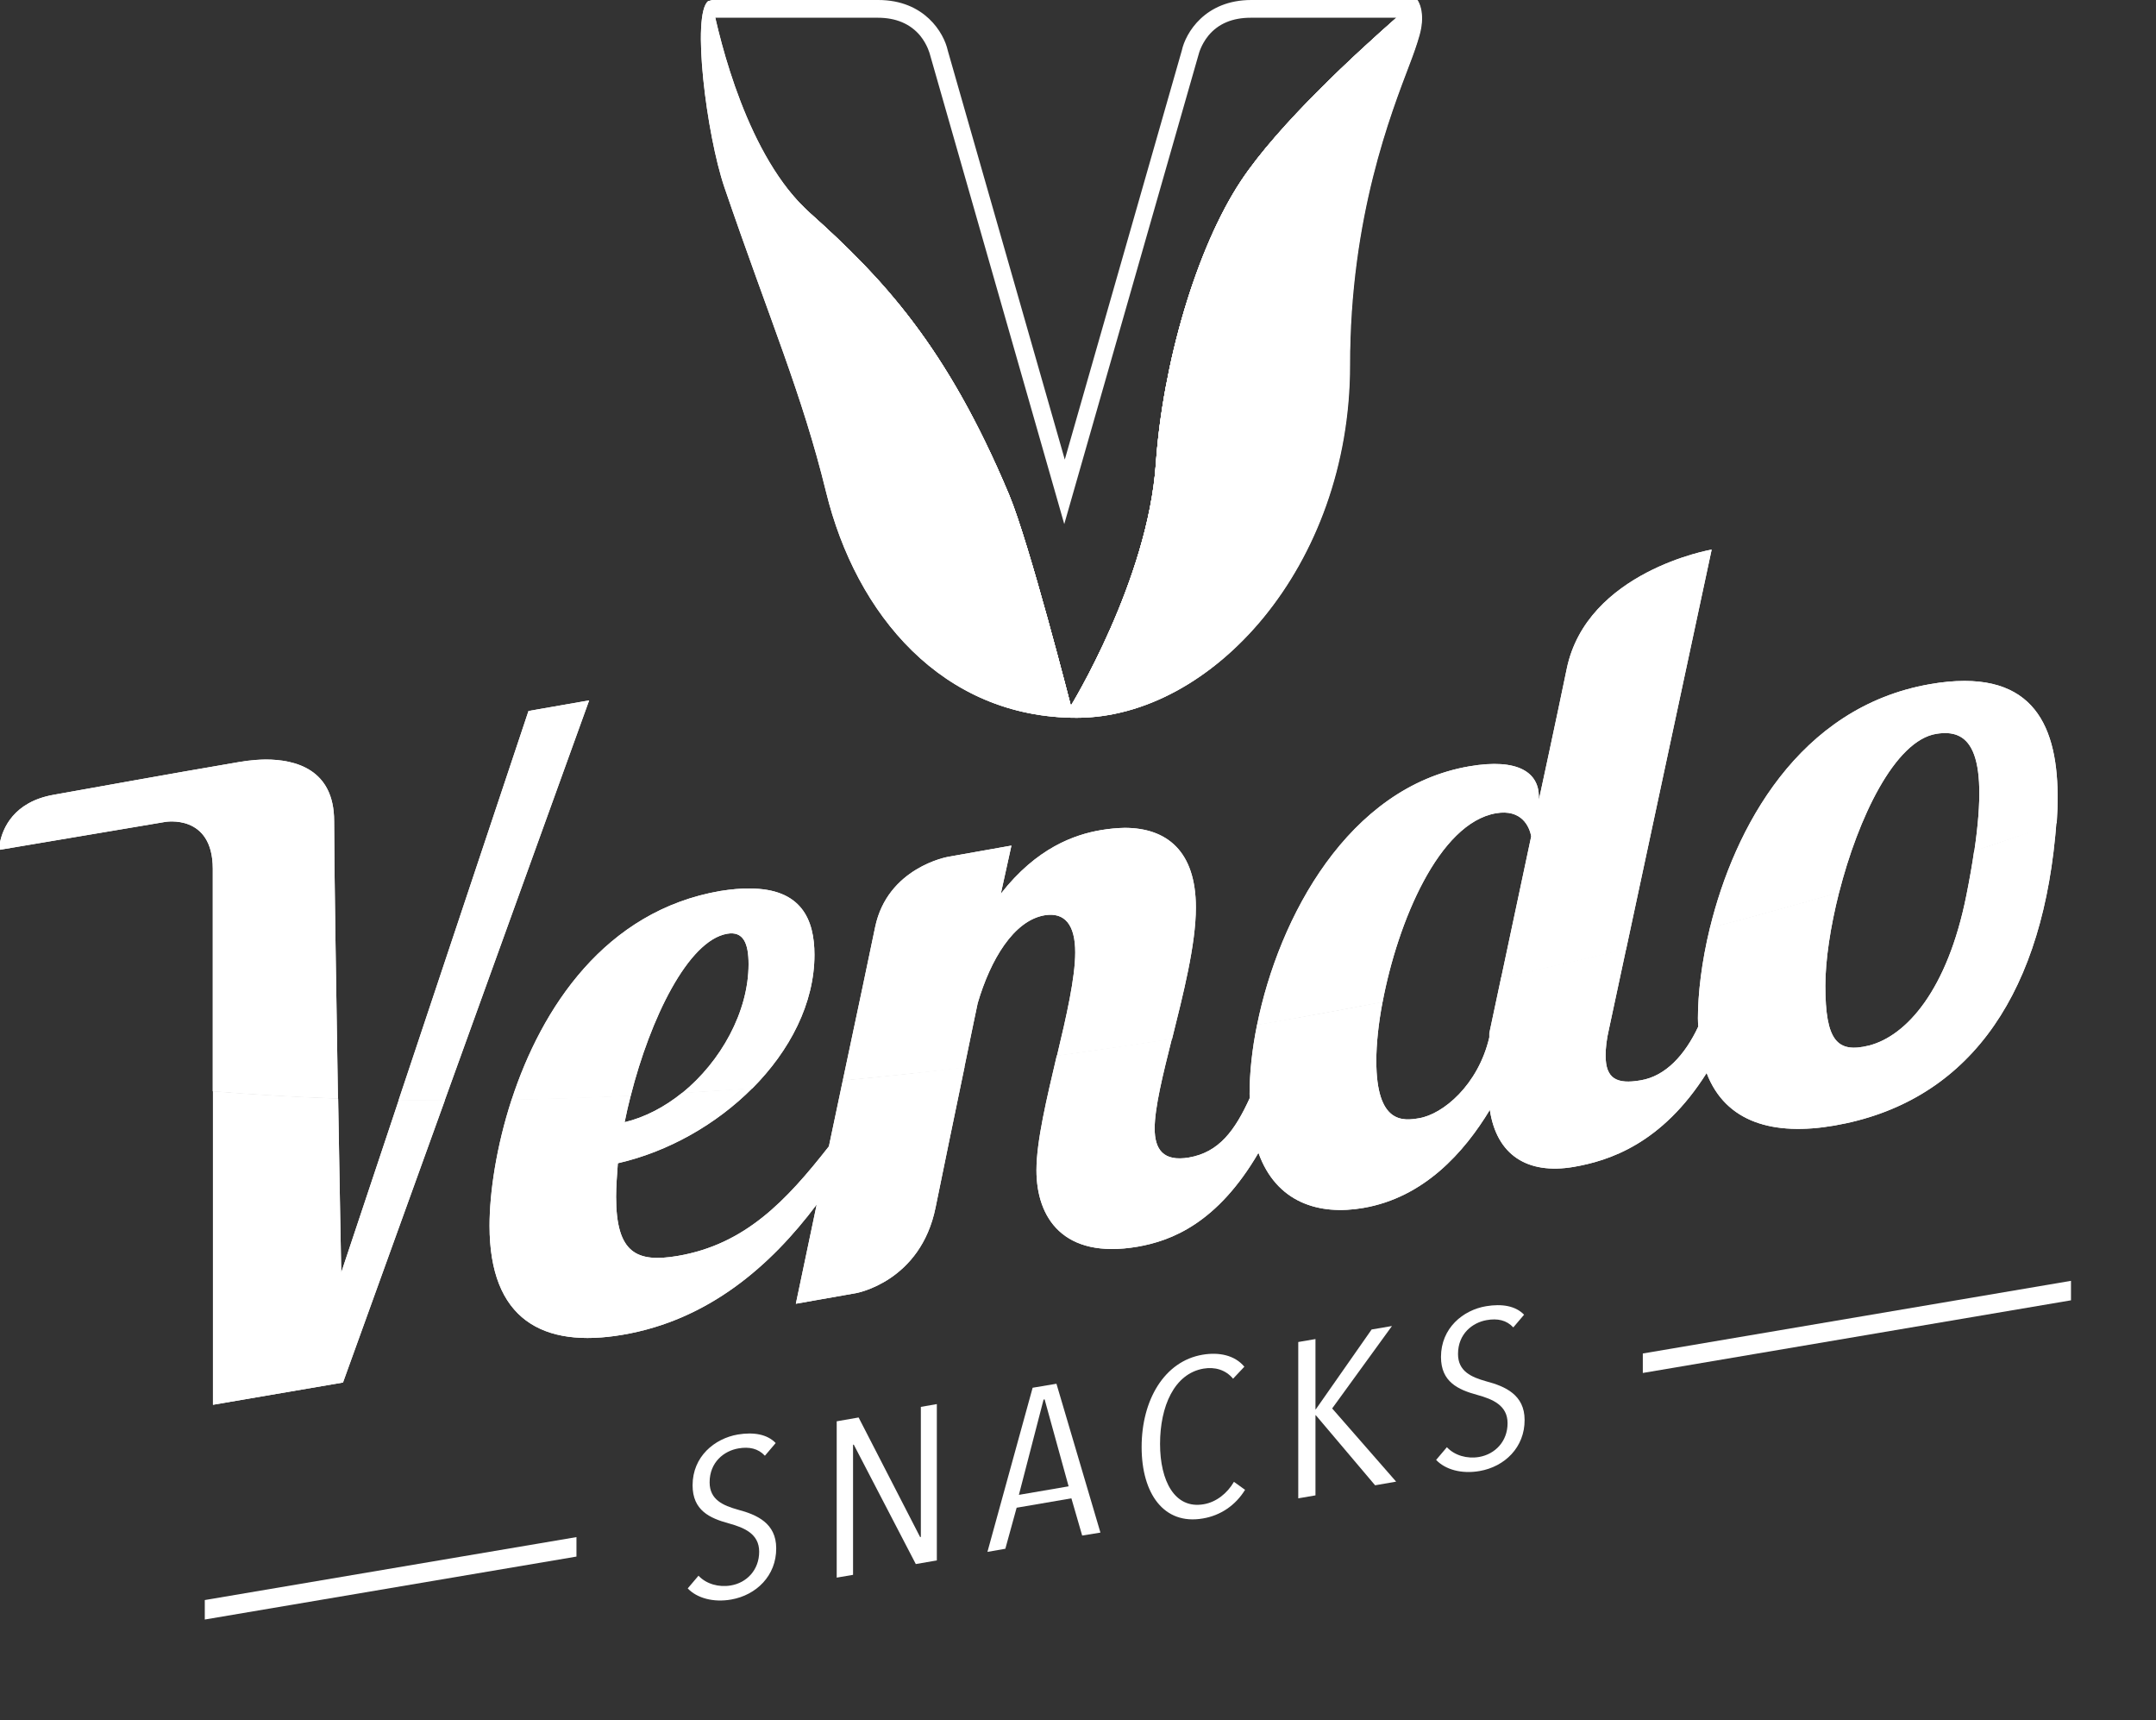 <?xml version="1.0" encoding="UTF-8"?> <svg xmlns="http://www.w3.org/2000/svg" xmlns:xlink="http://www.w3.org/1999/xlink" id="Ebene_1" version="1.1" viewBox="0 0 124.02 98.93"><rect x="0" y="0" width="124.02" height="98.93" fill="#333333" stroke="none"/><!-- Generator: Adobe Illustrator 29.0.1, SVG Export Plug-In . SVG Version: 2.1.0 Build 192) --><defs><style> .st0 { clip-path: url(#clippath-4); } .st1 { fill: #fff; } .st2 { fill: none; } .st3 { clip-path: url(#clippath-1); } .st4 { clip-path: url(#clippath-3); } .st5 { clip-path: url(#clippath-2); } .st6 { clip-path: url(#clippath); } </style><clipPath id="clippath"><path class="st1" d="M81.46.06l-1.12.96c-2.19,1.91-6.79,6.11-8.96,9.39-2.58,3.9-4.5,10.56-4.89,16.25-.46,6.73-4.89,13.93-4.89,13.93,0,0-2.4-9.39-3.56-12.15-3.59-8.56-7.3-12.47-11.44-16.18-3.62-3.25-5.02-8.9-5.48-11.24l-.18-.96h-.2c-.97.75-.1,7.68.93,10.71,2.65,7.75,4.46,11.85,5.85,17.53,1.72,7.03,6.68,12.98,14.41,12.98s15.7-8.67,15.7-20.29c0-8.55,2.38-14.52,3.43-17.3.21-.55.41-1.1.57-1.67.31-1.13.03-1.77-.08-1.96h-.09Z"></path></clipPath><clipPath id="clippath-1"><path class="st1" d="M81.46.06l-1.12.96c-2.19,1.91-6.79,6.11-8.96,9.39-2.58,3.9-4.5,10.56-4.89,16.25-.46,6.73-4.89,13.93-4.89,13.93,0,0-2.4-9.39-3.56-12.15-3.59-8.56-7.3-12.47-11.44-16.18-3.59-3.22-5.18-9.81-5.66-12.2h-.01c.1.99,1.55,12.75,8.27,20.06,9.58,10.44,12.52,21.15,12.52,21.15,0,0,7.17-6.21,7.95-12.92.74-6.4,2.58-14.8,4.42-17.68,3.73-5.83,6.94-10.05,7.38-10.62h-.01v.01Z"></path></clipPath><clipPath id="clippath-2"><path class="st1" d="M41.44,51.24c-6.64,1.14-10.29,6.74-12.01,12.01,2.23-.04,4.51-.12,6.85-.23,1.13-4.45,3.3-8.93,5.55-9.32.93-.16,1.23.55,1.23,1.75,0,2.73-1.59,5.6-3.82,7.41,1.33-.08,2.68-.17,4.04-.27,2.16-2.17,3.57-4.89,3.57-7.68,0-2.04-.76-3.81-3.72-3.81-.5-.01-1.06.04-1.69.14M63.33,47.74c-1.52.26-3.69,1.01-5.76,3.66l.61-2.77-3.66.65s-3.47.61-4.18,4.04c-.17.85-1.14,5.43-1.86,8.82,2.3-.22,4.63-.46,6.99-.74.43-2.1.77-3.71.77-3.71.74-2.51,2.07-4.74,3.84-5.05,1.18-.2,1.77.56,1.77,2.13,0,1.47-.51,3.69-1.05,5.95,2.18-.3,4.39-.62,6.62-.97.64-2.57,1.37-5.42,1.37-7.56,0-3.24-1.67-4.58-4.1-4.58-.43.01-.89.05-1.36.13M13.61,43.85c-4.06.69-8.15,1.44-10.53,1.86-2.32.41-2.92,1.96-3.08,2.73v.43l9.5-1.6s2.74-.49,2.74,2.7v12.79c2.29.19,4.69.33,7.2.42-.1-6.26-.22-13.58-.22-15.96,0-3-2.26-3.54-3.94-3.54-.79.01-1.45.13-1.67.17M30.4,40.89l-7.47,22.38c.87.01,1.75.02,2.65.02l8.31-23.01-3.49.61ZM111,39.35c-7.54,1.32-11.24,8.28-12.64,14.02,2.54-.66,5.01-1.34,7.43-2.04,1.09-4.28,3.21-8.76,5.61-9.13,1.79-.28,3.05.76,2.17,6.74,1.62-.53,3.2-1.06,4.74-1.61.3-4.46-.6-8.17-5.3-8.17-.62,0-1.28.06-2.01.19M90.12,38.48c-.54,2.63-1.6,7.53-1.6,7.53v-.19c0-1.38-1.18-2.23-3.99-1.75-6.96,1.19-10.97,8.67-12.22,14.88.46-.08.91-.16,1.37-.24,1.97-.35,3.92-.71,5.85-1.08.87-4.6,3.24-10.3,6.53-10.86,1.47-.25,1.92.77,2.02,1.33l-1.73,8.14c2.44-.53,4.83-1.08,7.19-1.65l4.92-22.98c-.01-.01-7.19,1.25-8.34,6.87Z"></path></clipPath><clipPath id="clippath-3"><path class="st1" d="M12.25,80.79l7.48-1.28,5.86-16.23c-.89,0-1.78-.01-2.65-.02l-3.31,9.92s-.09-4.61-.18-10c-2.51-.09-4.91-.23-7.2-.42v18.03ZM48.48,62.14c-.45,2.12-.8,3.79-.8,3.79-2.46,3.14-4.82,5.64-8.7,6.3-2.36.4-3.54-.16-3.54-3.4,0-.57.05-1.25.1-1.93,2.89-.66,5.66-2.23,7.74-4.32-1.36.1-2.71.2-4.04.27-1,.81-2.14,1.41-3.31,1.69.1-.51.22-1.02.35-1.53-2.34.11-4.63.19-6.85.23-.89,2.73-1.27,5.38-1.27,7.25,0,5.39,3.05,7.07,7.68,6.27,4.9-.84,8.48-3.94,11.14-7.49l-1.2,5.71,3.46-.61s3.72-.65,4.58-4.94c.37-1.84,1.1-5.35,1.66-8.05-2.37.3-4.7.54-7,.76M113.56,48.93c-.11.77-.26,1.62-.45,2.57-1.09,5.45-3.45,8.08-5.6,8.63-1.84.46-2.51-.29-2.51-3.44,0-1.47.29-3.4.79-5.37-2.41.7-4.89,1.38-7.43,2.04-.48,1.97-.69,3.8-.69,5.2,0,.17.01.32.02.48-.77,1.64-1.88,2.85-3.31,3.09-1.38.24-2.02-.09-2.02-1.42,0-.43.05-.92.2-1.56l.98-4.58c-2.35.57-4.75,1.12-7.19,1.65l-.68,3.2v.24c-.64,2.74-2.66,4.42-4.04,4.65-.89.15-2.46.37-2.46-3.3,0-.96.12-2.13.36-3.39-1.93.38-3.88.74-5.85,1.08-.46.08-.91.16-1.37.24-.29,1.42-.43,2.78-.43,3.98,0,.08.01.15.01.23-.85,1.86-1.76,3.12-3.5,3.42-1.48.25-1.97-.47-1.97-1.67,0-1.19.47-3.09.99-5.16-2.23.35-4.43.67-6.62.97-.57,2.43-1.17,4.91-1.17,6.59,0,2.72,1.53,5.13,5.81,4.4,1.97-.34,4.6-1.36,6.96-5.4,1.03,2.87,3.49,3.61,6.03,3.17,3.49-.6,5.8-3.19,7.28-5.64.39,2.6,2.16,3.73,4.82,3.28,2.02-.35,5.07-1.31,7.65-5.4,1.09,2.85,3.85,3.63,7.36,3.02,7.42-1.29,11.77-7.07,12.69-16.61.03-.28.05-.55.07-.83-1.53.58-3.12,1.12-4.73,1.64Z"></path></clipPath><clipPath id="clippath-4"><path class="st2" d="M11.78,92.02v1.12l21.38-3.62v-1.12l-21.38,3.62ZM94.5,77.84v1.12l24.64-4.18v-1.12l-24.64,4.18Z"></path></clipPath></defs><path class="st1" d="M81.54,0h-9.56c-2.66,0-3.78,1.89-4,2.91l-6.73,23.52-6.73-23.52C54.3,1.89,53.18,0,50.52,0h-9.56c-1.25.03-.34,7.58.75,10.77,2.65,7.75,4.46,11.86,5.85,17.53,1.72,7.03,6.68,12.98,14.4,12.98s15.7-8.67,15.7-20.29c0-8.55,2.38-14.52,3.43-17.3.21-.55.41-1.1.57-1.67C82.04.65,81.54,0,81.54,0M71.38,10.41c-2.58,3.9-4.5,10.56-4.89,16.25-.46,6.73-4.89,13.93-4.89,13.93,0,0-2.4-9.39-3.56-12.15-3.59-8.56-7.3-12.47-11.44-16.18-3.62-3.25-5.02-8.9-5.48-11.24h9.37c1.05,0,1.87.35,2.44,1.03.43.53.56,1.07.56,1.07l7.73,27.02,7.72-26.98.01-.03c0-.01.13-.55.56-1.08.57-.69,1.39-1.03,2.44-1.03h8.36c-2.16,1.92-6.76,6.12-8.93,9.39"></path><g><path class="st1" d="M81.46.06l-1.12.96c-2.19,1.91-6.79,6.11-8.96,9.39-2.58,3.9-4.5,10.56-4.89,16.25-.46,6.73-4.89,13.93-4.89,13.93,0,0-2.4-9.39-3.56-12.15-3.59-8.56-7.3-12.47-11.44-16.18-3.62-3.25-5.02-8.9-5.48-11.24l-.18-.96h-.2c-.97.75-.1,7.68.93,10.71,2.65,7.75,4.46,11.85,5.85,17.53,1.72,7.03,6.68,12.98,14.41,12.98s15.7-8.67,15.7-20.29c0-8.55,2.38-14.52,3.43-17.3.21-.55.41-1.1.57-1.67.31-1.13.03-1.77-.08-1.96h-.09Z"></path><g class="st6"><rect class="st1" x="39.79" y=".06" width="42.18" height="41.22"></rect></g></g><g><path class="st1" d="M81.46.06l-1.12.96c-2.19,1.91-6.79,6.11-8.96,9.39-2.58,3.9-4.5,10.56-4.89,16.25-.46,6.73-4.89,13.93-4.89,13.93,0,0-2.4-9.39-3.56-12.15-3.59-8.56-7.3-12.47-11.44-16.18-3.59-3.22-5.18-9.81-5.66-12.2h-.01c.1.99,1.55,12.75,8.27,20.06,9.58,10.44,12.52,21.15,12.52,21.15,0,0,7.17-6.21,7.95-12.92.74-6.4,2.58-14.8,4.42-17.68,3.73-5.83,6.94-10.05,7.38-10.62h-.01v.01Z"></path><g class="st3"><rect class="st1" x="40.95" y=".06" width="40.53" height="41.22"></rect></g></g><g><path class="st1" d="M41.44,51.24c-6.64,1.14-10.29,6.74-12.01,12.01,2.23-.04,4.51-.12,6.85-.23,1.13-4.45,3.3-8.93,5.55-9.32.93-.16,1.23.55,1.23,1.75,0,2.73-1.59,5.6-3.82,7.41,1.33-.08,2.68-.17,4.04-.27,2.16-2.17,3.57-4.89,3.57-7.68,0-2.04-.76-3.81-3.72-3.81-.5-.01-1.06.04-1.69.14M63.33,47.74c-1.52.26-3.69,1.01-5.76,3.66l.61-2.77-3.66.65s-3.47.61-4.18,4.04c-.17.85-1.14,5.43-1.86,8.82,2.3-.22,4.63-.46,6.99-.74.43-2.1.77-3.71.77-3.71.74-2.51,2.07-4.74,3.84-5.05,1.18-.2,1.77.56,1.77,2.13,0,1.47-.51,3.69-1.05,5.95,2.18-.3,4.39-.62,6.62-.97.64-2.57,1.37-5.42,1.37-7.56,0-3.24-1.67-4.58-4.1-4.58-.43.01-.89.05-1.36.13M13.61,43.85c-4.06.69-8.15,1.44-10.53,1.86-2.32.41-2.92,1.96-3.08,2.73v.43l9.5-1.6s2.74-.49,2.74,2.7v12.79c2.29.19,4.69.33,7.2.42-.1-6.26-.22-13.58-.22-15.96,0-3-2.26-3.54-3.94-3.54-.79.01-1.45.13-1.67.17M30.4,40.89l-7.47,22.38c.87.01,1.75.02,2.65.02l8.31-23.01-3.49.61ZM111,39.35c-7.54,1.32-11.24,8.28-12.64,14.02,2.54-.66,5.01-1.34,7.43-2.04,1.09-4.28,3.21-8.76,5.61-9.13,1.79-.28,3.05.76,2.17,6.74,1.62-.53,3.2-1.06,4.74-1.61.3-4.46-.6-8.17-5.3-8.17-.62,0-1.28.06-2.01.19M90.12,38.48c-.54,2.63-1.6,7.53-1.6,7.53v-.19c0-1.38-1.18-2.23-3.99-1.75-6.96,1.19-10.97,8.67-12.22,14.88.46-.08.91-.16,1.37-.24,1.97-.35,3.92-.71,5.85-1.08.87-4.6,3.24-10.3,6.53-10.86,1.47-.25,1.92.77,2.02,1.33l-1.73,8.14c2.44-.53,4.83-1.08,7.19-1.65l4.92-22.98c-.01-.01-7.19,1.25-8.34,6.87Z"></path><g class="st5"><rect class="st1" y="31.6" width="118.6" height="31.69"></rect></g></g><g><path class="st1" d="M12.25,80.79l7.48-1.28,5.86-16.23c-.89,0-1.78-.01-2.65-.02l-3.31,9.92s-.09-4.61-.18-10c-2.51-.09-4.91-.23-7.2-.42v18.03ZM48.48,62.14c-.45,2.12-.8,3.79-.8,3.79-2.46,3.14-4.82,5.64-8.7,6.3-2.36.4-3.54-.16-3.54-3.4,0-.57.05-1.25.1-1.93,2.89-.66,5.66-2.23,7.74-4.32-1.36.1-2.71.2-4.04.27-1,.81-2.14,1.41-3.31,1.69.1-.51.22-1.02.35-1.53-2.34.11-4.63.19-6.85.23-.89,2.73-1.27,5.38-1.27,7.25,0,5.39,3.05,7.07,7.68,6.27,4.9-.84,8.48-3.94,11.14-7.49l-1.2,5.71,3.46-.61s3.72-.65,4.58-4.94c.37-1.84,1.1-5.35,1.66-8.05-2.37.3-4.7.54-7,.76M113.56,48.93c-.11.77-.26,1.62-.45,2.57-1.09,5.45-3.45,8.08-5.6,8.63-1.84.46-2.51-.29-2.51-3.44,0-1.47.29-3.4.79-5.37-2.41.7-4.89,1.38-7.43,2.04-.48,1.97-.69,3.8-.69,5.2,0,.17.01.32.02.48-.77,1.64-1.88,2.85-3.31,3.09-1.38.24-2.02-.09-2.02-1.42,0-.43.05-.92.2-1.56l.98-4.58c-2.35.57-4.75,1.12-7.19,1.65l-.68,3.2v.24c-.64,2.74-2.66,4.42-4.04,4.65-.89.15-2.46.37-2.46-3.3,0-.96.12-2.13.36-3.39-1.93.38-3.88.74-5.85,1.08-.46.08-.91.16-1.37.24-.29,1.42-.43,2.78-.43,3.98,0,.08.01.15.01.23-.85,1.86-1.76,3.12-3.5,3.42-1.48.25-1.97-.47-1.97-1.67,0-1.19.47-3.09.99-5.16-2.23.35-4.43.67-6.62.97-.57,2.43-1.17,4.91-1.17,6.59,0,2.72,1.53,5.13,5.81,4.4,1.97-.34,4.6-1.36,6.96-5.4,1.03,2.87,3.49,3.61,6.03,3.17,3.49-.6,5.8-3.19,7.28-5.64.39,2.6,2.16,3.73,4.82,3.28,2.02-.35,5.07-1.31,7.65-5.4,1.09,2.85,3.85,3.63,7.36,3.02,7.42-1.29,11.77-7.07,12.69-16.61.03-.28.05-.55.07-.83-1.53.58-3.12,1.12-4.73,1.64Z"></path><g class="st4"><polygon class="st1" points="115.1 29.19 124.02 79.78 15.44 98.93 6.52 48.34 115.1 29.19"></polygon></g></g><g class="st0"><rect class="st1" x="11.78" y="73.66" width="107.35" height="19.48"></rect></g><path class="st1" d="M42.06,91.99c-1.02.18-1.97-.08-2.5-.64l.62-.73c.45.48,1.17.68,1.86.56.91-.15,1.63-.89,1.63-1.94,0-1.02-.84-1.38-1.75-1.63-1.1-.3-2.08-.75-2.08-2.19,0-1.66,1.27-2.69,2.6-2.92.91-.15,1.69-.02,2.18.49l-.62.73c-.39-.42-.91-.53-1.53-.42-.81.14-1.65.78-1.65,1.95,0,1,.77,1.33,1.62,1.57,1.1.29,2.21.78,2.21,2.22.01,1.58-1.15,2.7-2.59,2.95"></path><polygon class="st1" points="52.68 89.95 49.11 83.08 49.07 83.09 49.07 90.57 48.13 90.73 48.13 81.74 49.39 81.52 52.93 88.4 52.97 88.39 52.97 80.91 53.89 80.75 53.89 89.74 52.68 89.95"></polygon><path class="st1" d="M60.09,80.48l-.06.01-1.42,5.48,2.86-.49-1.38-5ZM62.25,88.31l-.62-2.14-3.15.54-.65,2.36-1.03.18,2.6-9.44,1.37-.23,2.53,8.56-1.05.17Z"></path><path class="st1" d="M69.18,87.33c-2.23.38-3.51-1.43-3.51-4.11,0-2.71,1.31-4.94,3.51-5.31.95-.16,1.85.03,2.4.69l-.65.69c-.43-.52-1.06-.69-1.7-.58-1.69.29-2.5,2.18-2.5,4.33,0,2.12.84,3.76,2.51,3.47.72-.12,1.36-.63,1.74-1.29l.64.46c-.54.88-1.4,1.48-2.44,1.65"></path><polygon class="st1" points="79.1 85.42 75.69 81.39 75.67 81.39 75.67 86 74.68 86.17 74.68 77.18 75.67 77.01 75.67 81.05 75.69 81.05 78.9 76.46 80.07 76.26 76.63 81 80.31 85.21 79.1 85.42"></polygon><path class="st1" d="M85.11,84.6c-1.03.18-1.97-.08-2.5-.64l.62-.73c.45.48,1.17.68,1.86.56.91-.16,1.63-.89,1.63-1.94,0-1.02-.84-1.38-1.75-1.63-1.1-.3-2.08-.75-2.08-2.18,0-1.66,1.27-2.7,2.6-2.92.91-.15,1.69-.02,2.18.49l-.62.73c-.39-.42-.91-.53-1.53-.42-.81.14-1.65.78-1.65,1.95,0,1,.77,1.33,1.62,1.57,1.1.29,2.21.78,2.21,2.22.01,1.57-1.14,2.69-2.59,2.94"></path></svg> 